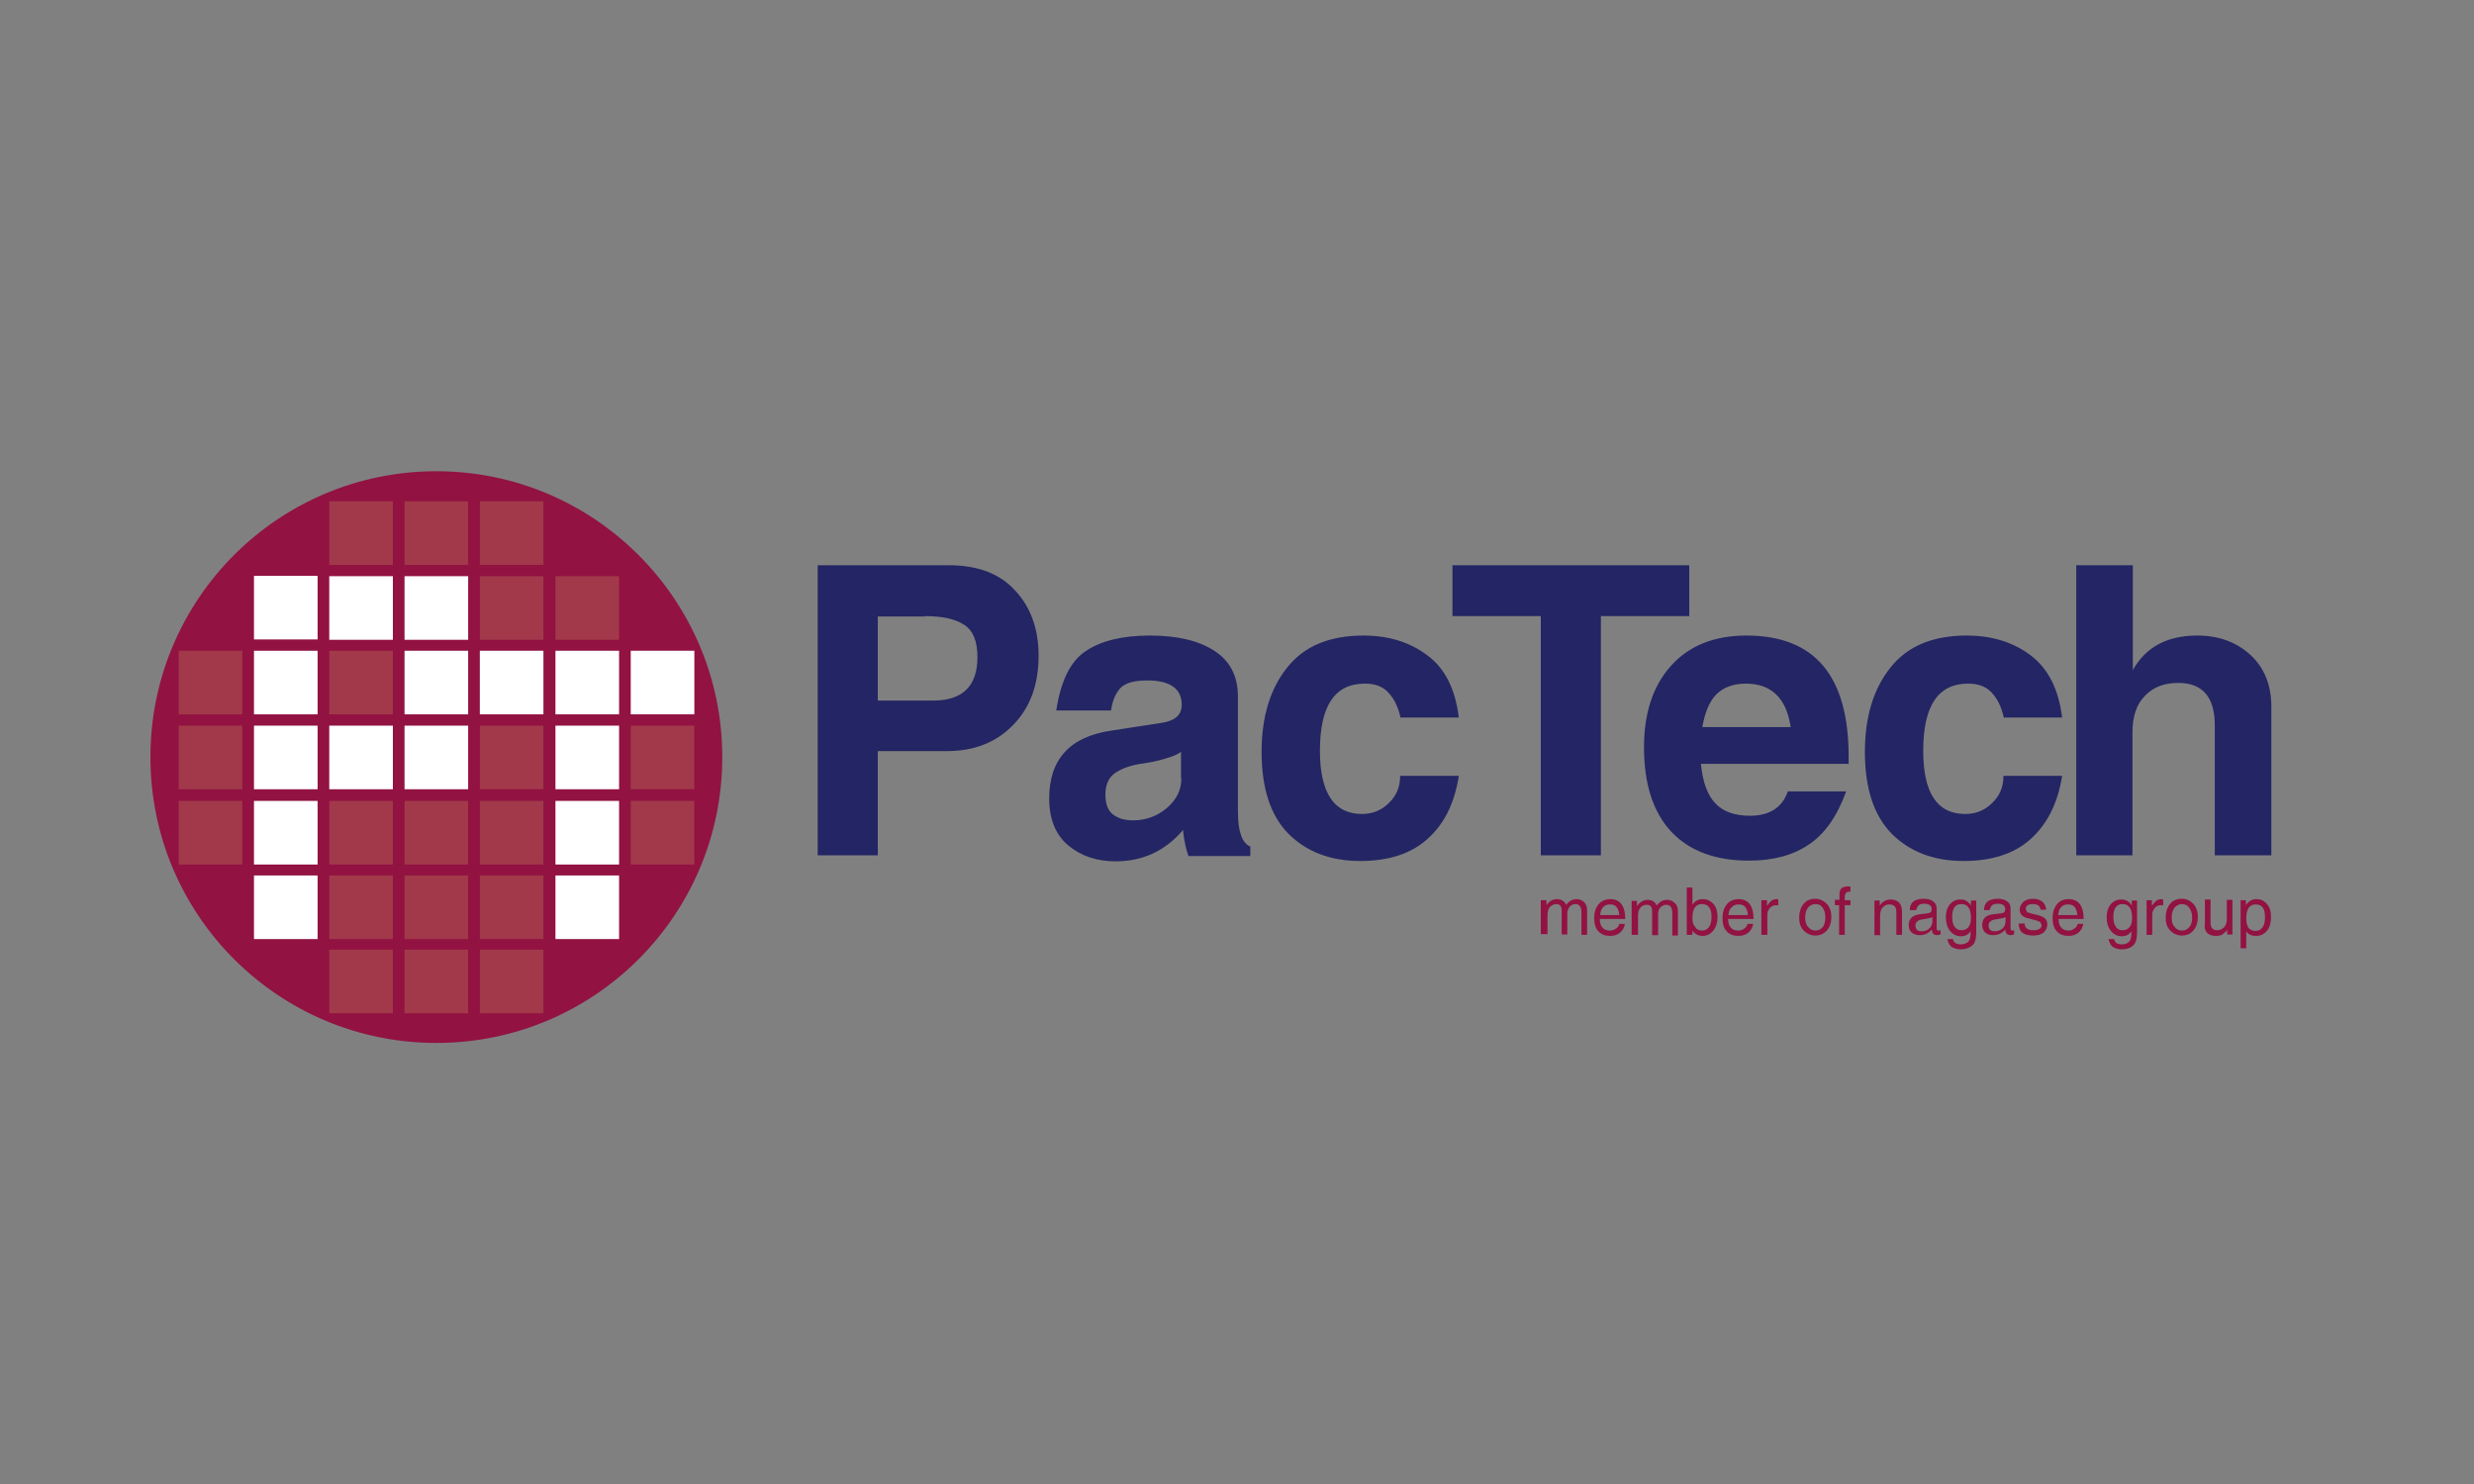 <?xml version="1.0" encoding="UTF-8" standalone="no"?>
<svg
   xml:space="preserve"
   viewBox="8.259 227.33 700 420"
   y="0px"
   x="0px"
   id="layer"
   version="1.1"
   width="700"
   height="420"
   sodipodi:docname="logo-PacTech.svg"
   inkscape:version="1.4 (86a8ad7, 2024-10-11)"
   xmlns:inkscape="http://www.inkscape.org/namespaces/inkscape"
   xmlns:sodipodi="http://sodipodi.sourceforge.net/DTD/sodipodi-0.dtd"
   xmlns="http://www.w3.org/2000/svg"
   xmlns:svg="http://www.w3.org/2000/svg"><rect x="8.259" y="227.33" width="700" height="420" fill="#808080" stroke="none"/><defs
     id="defs5" /><sodipodi:namedview
     id="namedview5"
     pagecolor="#ffffff"
     bordercolor="#000000"
     borderopacity="0.25"
     inkscape:showpageshadow="2"
     inkscape:pageopacity="0.0"
     inkscape:pagecheckerboard="0"
     inkscape:deskcolor="#d1d1d1"
     inkscape:zoom="0.99245898"
     inkscape:cx="282.12753"
     inkscape:cy="295.73011"
     inkscape:window-width="1920"
     inkscape:window-height="974"
     inkscape:window-x="-11"
     inkscape:window-y="-11"
     inkscape:window-maximized="1"
     inkscape:current-layer="layer" /><style
     type="text/css"
     id="style1">	.st0{fill:#921242;}	.st1{fill:#232564;}	.st2{fill:#FFFFFF;}	.st3{fill:#A1394A;}</style><path
     d="m 444.22,482.104 h 1.6 v 1.4 c 0.8,-1.2 1.8,-1.7 3,-1.7 1.1,0 2,0.5 2.6,1.6 0.8,-1.1 1.8,-1.6 2.9,-1.6 0.9,0 1.6,0.3 2.2,0.9 0.6,0.6 0.8,1.4 0.8,2.4 v 6.8 h -1.6 v -6.4 c 0,-1.5 -0.6,-2.3 -1.7,-2.3 -0.6,0 -1.1,0.2 -1.6,0.7 -0.4,0.5 -0.7,1.1 -0.7,1.9 v 6 h -1.6 v -6.8 c 0,-1.2 -0.5,-1.8 -1.5,-1.8 -0.7,0 -1.3,0.3 -1.8,0.8 -0.5,0.5 -0.7,1.4 -0.7,2.4 v 5.3 h -1.9 z m 23.9,5.4 c 0,-1.9 -0.4,-3.4 -1.1,-4.3 -0.7,-0.9 -1.7,-1.4 -3.1,-1.4 -1.4,0 -2.6,0.5 -3.4,1.5 -0.8,1 -1.2,2.3 -1.2,3.9 0,1.6 0.4,2.9 1.2,3.7 0.8,0.9 1.9,1.3 3.3,1.3 1.2,0 2.1,-0.3 2.8,-0.9 0.7,-0.6 1.2,-1.4 1.4,-2.5 h -1.6 c -0.1,0.5 -0.4,1 -0.9,1.3 -0.5,0.4 -1.1,0.6 -1.8,0.6 -0.9,0 -1.6,-0.3 -2.1,-0.9 -0.5,-0.6 -0.7,-1.4 -0.7,-2.4 h 7.2 z m -7.1,-1.3 c 0.1,-0.9 0.3,-1.6 0.8,-2.1 0.5,-0.6 1.2,-0.8 2,-0.8 0.8,0 1.4,0.2 1.8,0.7 0.4,0.4 0.7,1.2 0.8,2.3 h -5.4 m 9.1,5.6 h 1.6 v -5.3 c 0,-1.1 0.2,-1.9 0.7,-2.4 0.5,-0.6 1.1,-0.8 1.8,-0.8 1,0 1.5,0.6 1.5,1.8 v 6.8 h 1.7 v -6 c 0,-0.8 0.2,-1.5 0.7,-1.9 0.5,-0.5 1,-0.7 1.6,-0.7 1.1,0 1.7,0.7 1.7,2.3 v 6.4 h 1.6 v -6.8 c 0,-1.1 -0.3,-1.9 -0.9,-2.4 -0.6,-0.6 -1.3,-0.9 -2.2,-0.9 -1.1,0 -2.1,0.5 -2.9,1.6 -0.5,-1.1 -1.4,-1.6 -2.6,-1.6 -1.1,0 -2.1,0.6 -3,1.7 v -1.4 h -1.5 v 9.6 z m 17,0 v -1.2 c 0.7,1 1.7,1.5 2.8,1.5 1.3,0 2.3,-0.5 3.1,-1.5 0.8,-1 1.2,-2.3 1.2,-3.9 0,-1.6 -0.4,-2.8 -1.2,-3.7 -0.8,-0.8 -1.7,-1.3 -2.9,-1.3 -1.3,0 -2.3,0.5 -3,1.6 v -4.9 h -1.6 v 13.4 z m 0,-4.7 c 0,-2.7 0.9,-4 2.7,-4 1.8,0 2.7,1.2 2.7,3.6 0,1.3 -0.3,2.3 -0.7,2.9 -0.5,0.6 -1.1,1 -1.9,1 -0.9,0 -1.6,-0.3 -2,-1 -0.6,-0.6 -0.8,-1.4 -0.8,-2.5 m 17.3,0.3 c 0,-1.9 -0.4,-3.4 -1.1,-4.3 -0.7,-0.9 -1.7,-1.4 -3.1,-1.4 -1.5,0 -2.6,0.5 -3.4,1.5 -0.8,1 -1.2,2.3 -1.2,3.9 0,1.6 0.4,2.9 1.2,3.7 0.8,0.9 1.9,1.3 3.3,1.3 1.1,0 2.1,-0.3 2.8,-0.9 0.7,-0.6 1.2,-1.4 1.4,-2.5 h -1.6 c -0.1,0.5 -0.4,1 -0.9,1.3 -0.5,0.4 -1.1,0.6 -1.8,0.6 -0.9,0 -1.6,-0.3 -2.1,-0.9 -0.5,-0.6 -0.7,-1.4 -0.7,-2.4 h 7.2 z m -7.1,-1.3 c 0.1,-0.9 0.3,-1.6 0.9,-2.1 0.5,-0.6 1.2,-0.8 2,-0.8 0.8,0 1.4,0.2 1.8,0.7 0.4,0.4 0.7,1.2 0.8,2.3 h -5.5 m 11,5.6 v -5.7 c 0,-0.7 0.2,-1.3 0.7,-1.9 0.5,-0.5 1.1,-0.8 1.8,-0.8 h 0.6 v -1.6 l -0.4,-0.1 c -0.5,0 -1,0.1 -1.5,0.4 -0.4,0.3 -0.8,0.8 -1.3,1.5 v -1.6 h -1.6 v 9.8 z m 9,-4.9 c 0,1.6 0.4,2.8 1.3,3.7 0.9,0.9 2,1.4 3.3,1.4 1.3,0 2.4,-0.5 3.3,-1.5 0.8,-1 1.2,-2.2 1.2,-3.7 0,-1.6 -0.4,-2.8 -1.3,-3.8 -0.9,-0.9 -2,-1.4 -3.3,-1.4 -1.4,0 -2.5,0.5 -3.3,1.5 -0.8,1 -1.2,2.3 -1.2,3.8 m 1.7,0 c 0,-1.2 0.3,-2.1 0.8,-2.8 0.5,-0.6 1.2,-1 2.1,-1 1,0 1.7,0.4 2.1,1.1 0.5,0.7 0.7,1.6 0.7,2.7 0,1.2 -0.3,2.2 -0.8,2.8 -0.6,0.6 -1.2,0.9 -2,0.9 -0.9,0 -1.6,-0.4 -2.1,-1.1 -0.6,-0.6 -0.8,-1.6 -0.8,-2.6 m 8.3,-3.5 h 1.3 v 8.4 h 1.6 v -8.4 h 1.6 v -1.4 h -1.6 v -1.2 l 0.3,-0.9 0.7,-0.3 h 0.6 v -1.5 h -0.4 -0.3 c -0.8,0 -1.4,0.2 -1.8,0.5 -0.4,0.4 -0.6,0.9 -0.6,1.7 v 1.6 h -1.3 v 1.5 z m 12.9,8.4 v -5.3 c 0,-1 0.2,-1.9 0.7,-2.4 0.5,-0.6 1.1,-0.9 1.9,-0.9 0.7,0 1.2,0.2 1.5,0.5 0.4,0.4 0.5,1 0.5,2 v 6.1 h 1.6 v -6.6 c 0,-1.1 -0.3,-1.9 -0.8,-2.5 -0.6,-0.6 -1.4,-0.9 -2.4,-0.9 -1.3,0 -2.3,0.6 -3.1,1.7 v -1.4 h -1.5 v 9.8 h 1.6 z m 10.2,-6.9 c 0.1,-0.6 0.3,-1 0.6,-1.4 0.3,-0.3 0.9,-0.5 1.6,-0.5 1.5,0 2.2,0.5 2.2,1.6 l -0.2,0.8 -0.8,0.3 -2.5,0.3 c -2,0.3 -3,1.3 -3,3 0,1 0.3,1.7 0.9,2.2 0.6,0.5 1.4,0.7 2.2,0.7 1.4,0 2.5,-0.5 3.4,-1.6 0.1,0.5 0.2,0.9 0.4,1.2 0.2,0.2 0.7,0.4 1.2,0.4 l 0.9,-0.2 v -1.2 l -0.6,0.1 -0.4,-0.1 -0.1,-0.5 v -5.7 c 0,-0.9 -0.4,-1.5 -1,-2 -0.7,-0.5 -1.6,-0.7 -2.7,-0.7 -2.6,0 -3.9,1.1 -3.9,3.2 h 1.8 z m 4.5,3.5 c 0,0.7 -0.3,1.2 -0.9,1.7 -0.6,0.5 -1.3,0.7 -2.1,0.7 -1.2,0 -1.7,-0.6 -1.7,-1.7 0,-0.9 0.7,-1.5 2.1,-1.7 0,0 0.4,0 1.2,-0.2 0.8,-0.1 1.3,-0.3 1.5,-0.4 v 1.6 z m 4.3,4.5 c 0.2,1 0.6,1.8 1.2,2.3 0.7,0.4 1.5,0.7 2.5,0.7 1.5,0 2.6,-0.4 3.4,-1.1 0.8,-0.7 1.1,-2 1.1,-3.8 v -8.9 h -1.5 v 1.4 c -0.4,-0.6 -0.8,-1 -1.3,-1.3 -0.4,-0.3 -1,-0.4 -1.7,-0.4 -1.3,0 -2.2,0.5 -3,1.4 -0.7,0.9 -1.1,2.1 -1.1,3.5 0,1.7 0.4,3 1.2,4 0.8,1 1.8,1.5 3.1,1.5 1.2,0 2.1,-0.5 2.7,-1.4 v 0.6 c 0,1.1 -0.2,1.9 -0.7,2.4 -0.5,0.4 -1.2,0.7 -2.1,0.7 -1.3,0 -2,-0.5 -2.2,-1.5 h -1.6 m 1.4,-6.3 c 0,-2.4 0.8,-3.6 2.6,-3.6 1.8,0 2.7,1.3 2.7,3.9 0,1.1 -0.2,2 -0.7,2.6 -0.5,0.6 -1.1,0.9 -2,0.9 -0.8,0 -1.5,-0.3 -1.9,-1 -0.5,-0.6 -0.7,-1.6 -0.7,-2.8 m 10.6,-1.8 c 0.1,-0.6 0.3,-1 0.6,-1.4 0.3,-0.3 0.9,-0.5 1.6,-0.5 1.5,0 2.2,0.5 2.2,1.6 l -0.2,0.8 -0.8,0.3 -2.6,0.3 c -2,0.3 -2.9,1.3 -2.9,3 0,1 0.3,1.7 0.9,2.2 0.6,0.5 1.3,0.7 2.1,0.7 1.4,0 2.6,-0.5 3.5,-1.6 0,0.5 0.2,0.9 0.4,1.2 0.2,0.2 0.7,0.4 1.2,0.4 l 0.9,-0.2 v -1.2 l -0.5,0.1 -0.4,-0.1 -0.1,-0.5 v -5.7 c 0,-0.9 -0.3,-1.5 -1,-2 -0.7,-0.5 -1.5,-0.7 -2.6,-0.7 -2.6,0 -3.9,1.1 -3.9,3.2 h 1.6 z m 4.4,3.5 c 0,0.7 -0.3,1.2 -0.9,1.7 -0.6,0.5 -1.3,0.7 -2.1,0.7 -1.2,0 -1.7,-0.6 -1.7,-1.7 0,-0.9 0.7,-1.5 2.1,-1.7 0,0 0.4,0 1.2,-0.2 0.8,-0.1 1.3,-0.3 1.5,-0.4 v 1.6 z m 3.8,0.3 c 0.1,1.2 0.4,2.1 1.2,2.6 0.7,0.5 1.7,0.7 2.9,0.7 1.3,0 2.3,-0.3 3,-0.9 0.7,-0.6 1,-1.4 1,-2.3 0,-0.7 -0.2,-1.2 -0.6,-1.6 -0.4,-0.4 -1.1,-0.7 -2.1,-1 l -1.7,-0.4 c -0.5,-0.2 -1,-0.3 -1.3,-0.4 l -0.4,-0.9 c 0,-0.9 0.7,-1.4 2,-1.4 1.4,0 2.1,0.5 2.2,1.6 h 1.6 c -0.1,-1 -0.5,-1.8 -1.1,-2.3 -0.7,-0.5 -1.5,-0.8 -2.6,-0.8 -1.2,0 -2.1,0.3 -2.8,0.9 -0.6,0.6 -1,1.3 -1,2.2 0,1.2 0.8,2.1 2.3,2.4 l 1.9,0.5 c 0.8,0.2 1.3,0.4 1.6,0.6 l 0.4,0.8 c 0,0.5 -0.2,0.9 -0.6,1.1 -0.4,0.3 -1,0.4 -1.7,0.4 -1.6,0 -2.5,-0.6 -2.5,-1.9 h -1.7 z m 18.4,-1.3 c 0,-1.9 -0.4,-3.4 -1.1,-4.3 -0.7,-0.9 -1.7,-1.4 -3.1,-1.4 -1.5,0 -2.6,0.5 -3.4,1.5 -0.8,1 -1.2,2.3 -1.2,3.9 0,1.6 0.4,2.9 1.2,3.7 0.8,0.9 1.9,1.3 3.3,1.3 1.1,0 2.1,-0.3 2.8,-0.9 0.7,-0.6 1.2,-1.4 1.4,-2.5 h -1.6 c -0.1,0.5 -0.4,1 -0.9,1.3 -0.5,0.4 -1.1,0.6 -1.7,0.6 -0.9,0 -1.6,-0.3 -2.1,-0.9 -0.5,-0.6 -0.7,-1.4 -0.7,-2.4 h 7.1 z m -7.2,-1.3 c 0.1,-0.9 0.3,-1.6 0.8,-2.1 0.5,-0.6 1.2,-0.8 2,-0.8 0.8,0 1.4,0.2 1.8,0.7 0.4,0.4 0.7,1.2 0.8,2.3 h -5.4 m 14.2,6.7 c 0.2,1 0.6,1.8 1.2,2.3 0.7,0.4 1.5,0.7 2.5,0.7 1.5,0 2.6,-0.4 3.3,-1.1 0.8,-0.7 1.1,-2 1.1,-3.8 v -8.9 h -1.5 v 1.4 c -0.4,-0.6 -0.8,-1 -1.3,-1.3 -0.5,-0.3 -1,-0.4 -1.7,-0.4 -1.3,0 -2.2,0.5 -3,1.4 -0.7,0.9 -1.1,2.1 -1.1,3.5 0,1.7 0.4,3 1.2,4 0.8,1 1.8,1.5 3.1,1.5 1.2,0 2.1,-0.5 2.7,-1.4 v 0.6 c 0,1.1 -0.2,1.9 -0.7,2.4 -0.4,0.4 -1.1,0.7 -2,0.7 -1.3,0 -2,-0.5 -2.2,-1.5 h -1.6 m 1.4,-6.3 c 0,-2.4 0.9,-3.6 2.6,-3.6 1.8,0 2.7,1.3 2.7,3.9 0,1.1 -0.2,2 -0.7,2.6 -0.5,0.6 -1.1,0.9 -2,0.9 -0.8,0 -1.5,-0.3 -1.9,-1 -0.5,-0.6 -0.7,-1.6 -0.7,-2.8 m 11,5.1 v -5.7 c 0,-0.7 0.2,-1.3 0.7,-1.9 0.4,-0.5 1,-0.8 1.8,-0.8 h 0.6 v -1.6 l -0.4,-0.1 c -0.5,0 -1,0.1 -1.5,0.4 -0.4,0.3 -0.8,0.8 -1.3,1.5 v -1.6 h -1.5 v 9.8 z m 3.8,-4.9 c 0,1.6 0.4,2.8 1.3,3.7 0.9,0.9 2,1.4 3.3,1.4 1.4,0 2.5,-0.5 3.3,-1.5 0.8,-1 1.2,-2.2 1.2,-3.7 0,-1.6 -0.4,-2.8 -1.3,-3.8 -0.9,-0.9 -1.9,-1.4 -3.3,-1.4 -1.4,0 -2.5,0.5 -3.3,1.5 -0.8,1 -1.2,2.3 -1.2,3.8 m 1.7,0 c 0,-1.2 0.3,-2.1 0.8,-2.8 0.6,-0.6 1.2,-1 2.1,-1 0.9,0 1.7,0.4 2.1,1.1 0.5,0.7 0.8,1.6 0.8,2.7 0,1.2 -0.3,2.2 -0.9,2.8 -0.5,0.6 -1.2,0.9 -2,0.9 -0.9,0 -1.6,-0.4 -2.1,-1.1 -0.6,-0.6 -0.8,-1.6 -0.8,-2.6 m 9.3,2.2 c 0,1 0.3,1.8 0.9,2.3 0.6,0.5 1.4,0.7 2.4,0.7 0.9,0 1.6,-0.2 2,-0.6 0.5,-0.4 0.9,-0.7 1.1,-1.2 v 1.4 h 1.5 v -9.8 h -1.6 v 5.4 c 0,1.1 -0.3,1.9 -0.8,2.4 -0.5,0.5 -1.2,0.8 -1.9,0.8 -1.3,0 -1.9,-0.7 -1.9,-2.2 v -6.5 h -1.6 v 7.3 z m 11.7,-7.1 h -1.5 v 13.6 h 1.6 v -4.8 c 0.6,0.9 1.5,1.3 2.7,1.3 1.4,0 2.4,-0.5 3.2,-1.5 0.8,-1 1.1,-2.3 1.1,-3.9 0,-1.6 -0.4,-2.8 -1.2,-3.7 -0.8,-0.9 -1.7,-1.3 -2.9,-1.3 -1.3,0 -2.3,0.6 -3,1.7 z m 0.1,5.2 c 0,-2.7 0.9,-4 2.7,-4 1.8,0 2.6,1.2 2.6,3.5 0,1.4 -0.2,2.3 -0.7,3 -0.5,0.7 -1.2,1 -2,1 -0.8,0 -1.5,-0.3 -2,-0.9 -0.4,-0.7 -0.6,-1.6 -0.6,-2.6"
     class="st0"
     id="path1" /><path
     d="m 419.22,387.304 h 67 v 14.4 h -25 v 67.7 h -17 v -67.7 h -25 z m 112.1,56.2 v -2 c 0,-22.9 -9.6,-34.3 -28.9,-34.3 -9.2,0 -16.3,2.9 -21.4,8.6 -5.1,5.7 -7.6,13.4 -7.6,23 0,10.5 2.6,18.4 7.7,23.9 5.2,5.5 12.5,8.2 22,8.2 6.8,0 12.5,-1.5 17,-4.6 4.6,-3.1 8,-8.1 10.5,-15 h -16.5 c -1.6,4.6 -5.2,6.9 -10.7,6.9 -4.2,0 -7.5,-1.1 -9.7,-3.4 -2.3,-2.3 -3.7,-6.1 -4.2,-11.3 z m -41.4,-10.4 c 0.7,-4.1 2,-7.2 3.9,-9.2 2,-2 4.8,-3.1 8.4,-3.1 7.2,0 11.5,4.1 12.7,12.3 h -25 m 85.2,13.8 c 0,3.1 -1,5.6 -3.2,7.7 -2.1,2.1 -4.7,3.1 -7.6,3.1 -8,0 -11.9,-6 -11.9,-17.9 0,-12.7 4.2,-19 12.7,-19 3,0 5.3,0.9 6.9,2.8 1.6,1.8 2.6,4.1 3.2,6.8 h 16.5 c -1,-8.1 -4,-13.9 -8.9,-17.6 -4.9,-3.7 -10.9,-5.6 -18.1,-5.6 -9.6,0 -16.8,3 -21.6,9.1 -4.8,6 -7.2,14 -7.2,23.8 0,10.3 2.5,18 7.6,23.2 5.1,5.1 11.9,7.7 20.3,7.7 8.1,0 14.5,-2.1 19.1,-6.3 4.6,-4.2 7.6,-10.1 8.8,-17.8 h -16.6 m 20.5,22.5 h 16 v -34.7 c 0,-4.5 1.1,-8 3.5,-10.4 2.3,-2.5 5.5,-3.7 9.5,-3.7 6.8,0 10.3,4 10.3,12 v 36.8 h 16 v -42 c 0,-6.2 -2,-11.1 -5.9,-14.7 -3.9,-3.6 -8.9,-5.5 -15.1,-5.5 -8.5,0 -14.6,3.3 -18.2,9.8 v -29.7 h -16 v 82.1 z m -356,0 h 17 v -29.5 h 19.6 c 7.7,0 14,-2.5 18.7,-7.4 4.8,-4.9 7.2,-11.4 7.2,-19.6 0,-7.5 -2.2,-13.7 -6.6,-18.4 -4.3,-4.8 -10.6,-7.2 -18.8,-7.2 h -37.1 z m 30.3,-67.7 c 5,0 8.7,0.8 11.2,2.5 2.5,1.6 3.7,4.7 3.7,9.1 0,8.2 -4.2,12.3 -12.5,12.3 h -15.7 v -23.8 h 13.3 z m 52.7,26.7 c 0.4,-2.8 1.3,-4.9 2.7,-6.4 1.4,-1.4 3.9,-2.1 7.5,-2.1 6.5,0 9.8,2.3 9.8,6.9 0,2.8 -1.8,4.5 -5.6,5.1 l -14.3,2.2 c -11.7,1.7 -17.6,8.1 -17.6,19.2 0,5.8 1.8,10.3 5.4,13.3 3.6,3 8.1,4.5 13.4,4.5 7.7,0 14.1,-3 19.1,-8.9 v 0.5 c 0.3,2.6 0.8,4.9 1.5,6.9 h 17.5 v -2.7 c -2.3,-0.9 -3.5,-4.2 -3.5,-9.8 v -32.6 c 0,-5.8 -2.2,-10.1 -6.7,-13 -4.5,-2.9 -10.5,-4.3 -18.2,-4.3 -7.6,0 -13.6,1.4 -18,4.3 -4.4,2.8 -7.2,8.4 -8.5,16.9 z m 19.9,19.3 c 0,3.2 -1.4,6 -4.1,8.3 -2.7,2.3 -5.9,3.5 -9.6,3.5 -2.4,0 -4.3,-0.6 -5.7,-1.7 -1.4,-1.1 -2.1,-3 -2.1,-5.6 0,-2.9 1,-5 2.9,-6.2 2,-1.3 4.6,-2.2 7.8,-2.6 2,-0.3 4,-0.7 6,-1.3 2.1,-0.6 3.7,-1.2 4.7,-2 v 7.6 z m 61.9,-0.8 c 0,3.1 -1,5.6 -3.2,7.7 -2.1,2.1 -4.7,3.1 -7.6,3.1 -7.9,0 -11.9,-6 -11.9,-17.9 0,-12.7 4.2,-19 12.7,-19 3.1,0 5.3,0.9 6.9,2.8 1.6,1.8 2.6,4.1 3.2,6.8 h 16.5 c -1,-8.1 -3.9,-13.9 -8.9,-17.6 -4.9,-3.7 -10.9,-5.6 -18.1,-5.6 -9.6,0 -16.8,3 -21.6,9.1 -4.8,6 -7.2,14 -7.2,23.8 0,10.3 2.5,18 7.6,23.2 5.1,5.1 11.9,7.7 20.3,7.7 8.1,0 14.5,-2.1 19.1,-6.3 4.7,-4.2 7.6,-10.1 8.8,-17.8 h -16.6"
     class="st1"
     id="path2" /><path
     d="m 212.62,441.604 c 0,44.7 -36.2,80.9 -80.9,80.9 -44.7,0 -80.9,-36.2 -80.9,-80.9 0,-44.7 36.2,-80.9 80.9,-80.9 44.7,0 80.9,36.3 80.9,80.9"
     class="st0"
     id="path3" /><path
     d="m 98.12,408.304 h -18 v -18 h 18 z m 0,3.2 h -18 v 18 h 18 z m 0,21.2 h -18 v 18 h 18 z m 0,21.3 h -18 v 18 h 18 z m 0,21.1 h -18 v 18 h 18 z m 21.3,-84.7 h -18 v 18 h 18 z m 0,42.3 h -18 v 18 h 18 z m 21.3,-42.3 h -18 v 18 h 18 z m 0,21.1 h -18 v 18 h 18 z m 0,21.2 h -18 v 18 h 18 z m 21.3,-21.2 h -18 v 18 h 18 z m 21.4,0 h -18 v 18 h 18 z m 0,21.2 h -18 v 18 h 18 z m 0,21.3 h -18 v 18 h 18 z m 0,21.1 h -18 v 18 h 18 z m 21.3,-63.6 h -18 v 18 h 18 z"
     class="st2"
     id="path4" /><path
     d="m 76.82,429.504 h -18 v -18 h 18 z m 0,3.2 h -18 v 18 h 18 z m 0,21.3 h -18 v 18 h 18 z m 42.6,-84.8 h -18 v 18 h 18 z m 0,42.3 h -18 v 18 h 18 z m 0,42.5 h -18 v 18 h 18 z m 0,21.1 h -18 v 18 h 18 z m 21.3,-105.9 h -18 v 18 h 18 z m 0,84.8 h -18 v 18 h 18 z m 0,21.1 h -18 v 18 h 18 z m 21.3,-105.9 h -18 v 18 h 18 z m 0,21.2 h -18 v 18 h 18 z m 0,42.3 h -18 v 18 h 18 z m 0,21.3 h -18 v 18 h 18 z m 0,21.1 h -18 v 18 h 18 z m 21.4,-84.7 h -18 v 18 h 18 z m 21.3,42.3 h -18 v 18 h 18 z m 0,21.3 h -18 v 18 h 18 z m -85.3,42.1 h -18 v 18 h 18 z m 21.3,0 h -18 v 18 h 18 z m 21.3,0 h -18 v 18 h 18 z"
     class="st3"
     id="path5" /></svg>
